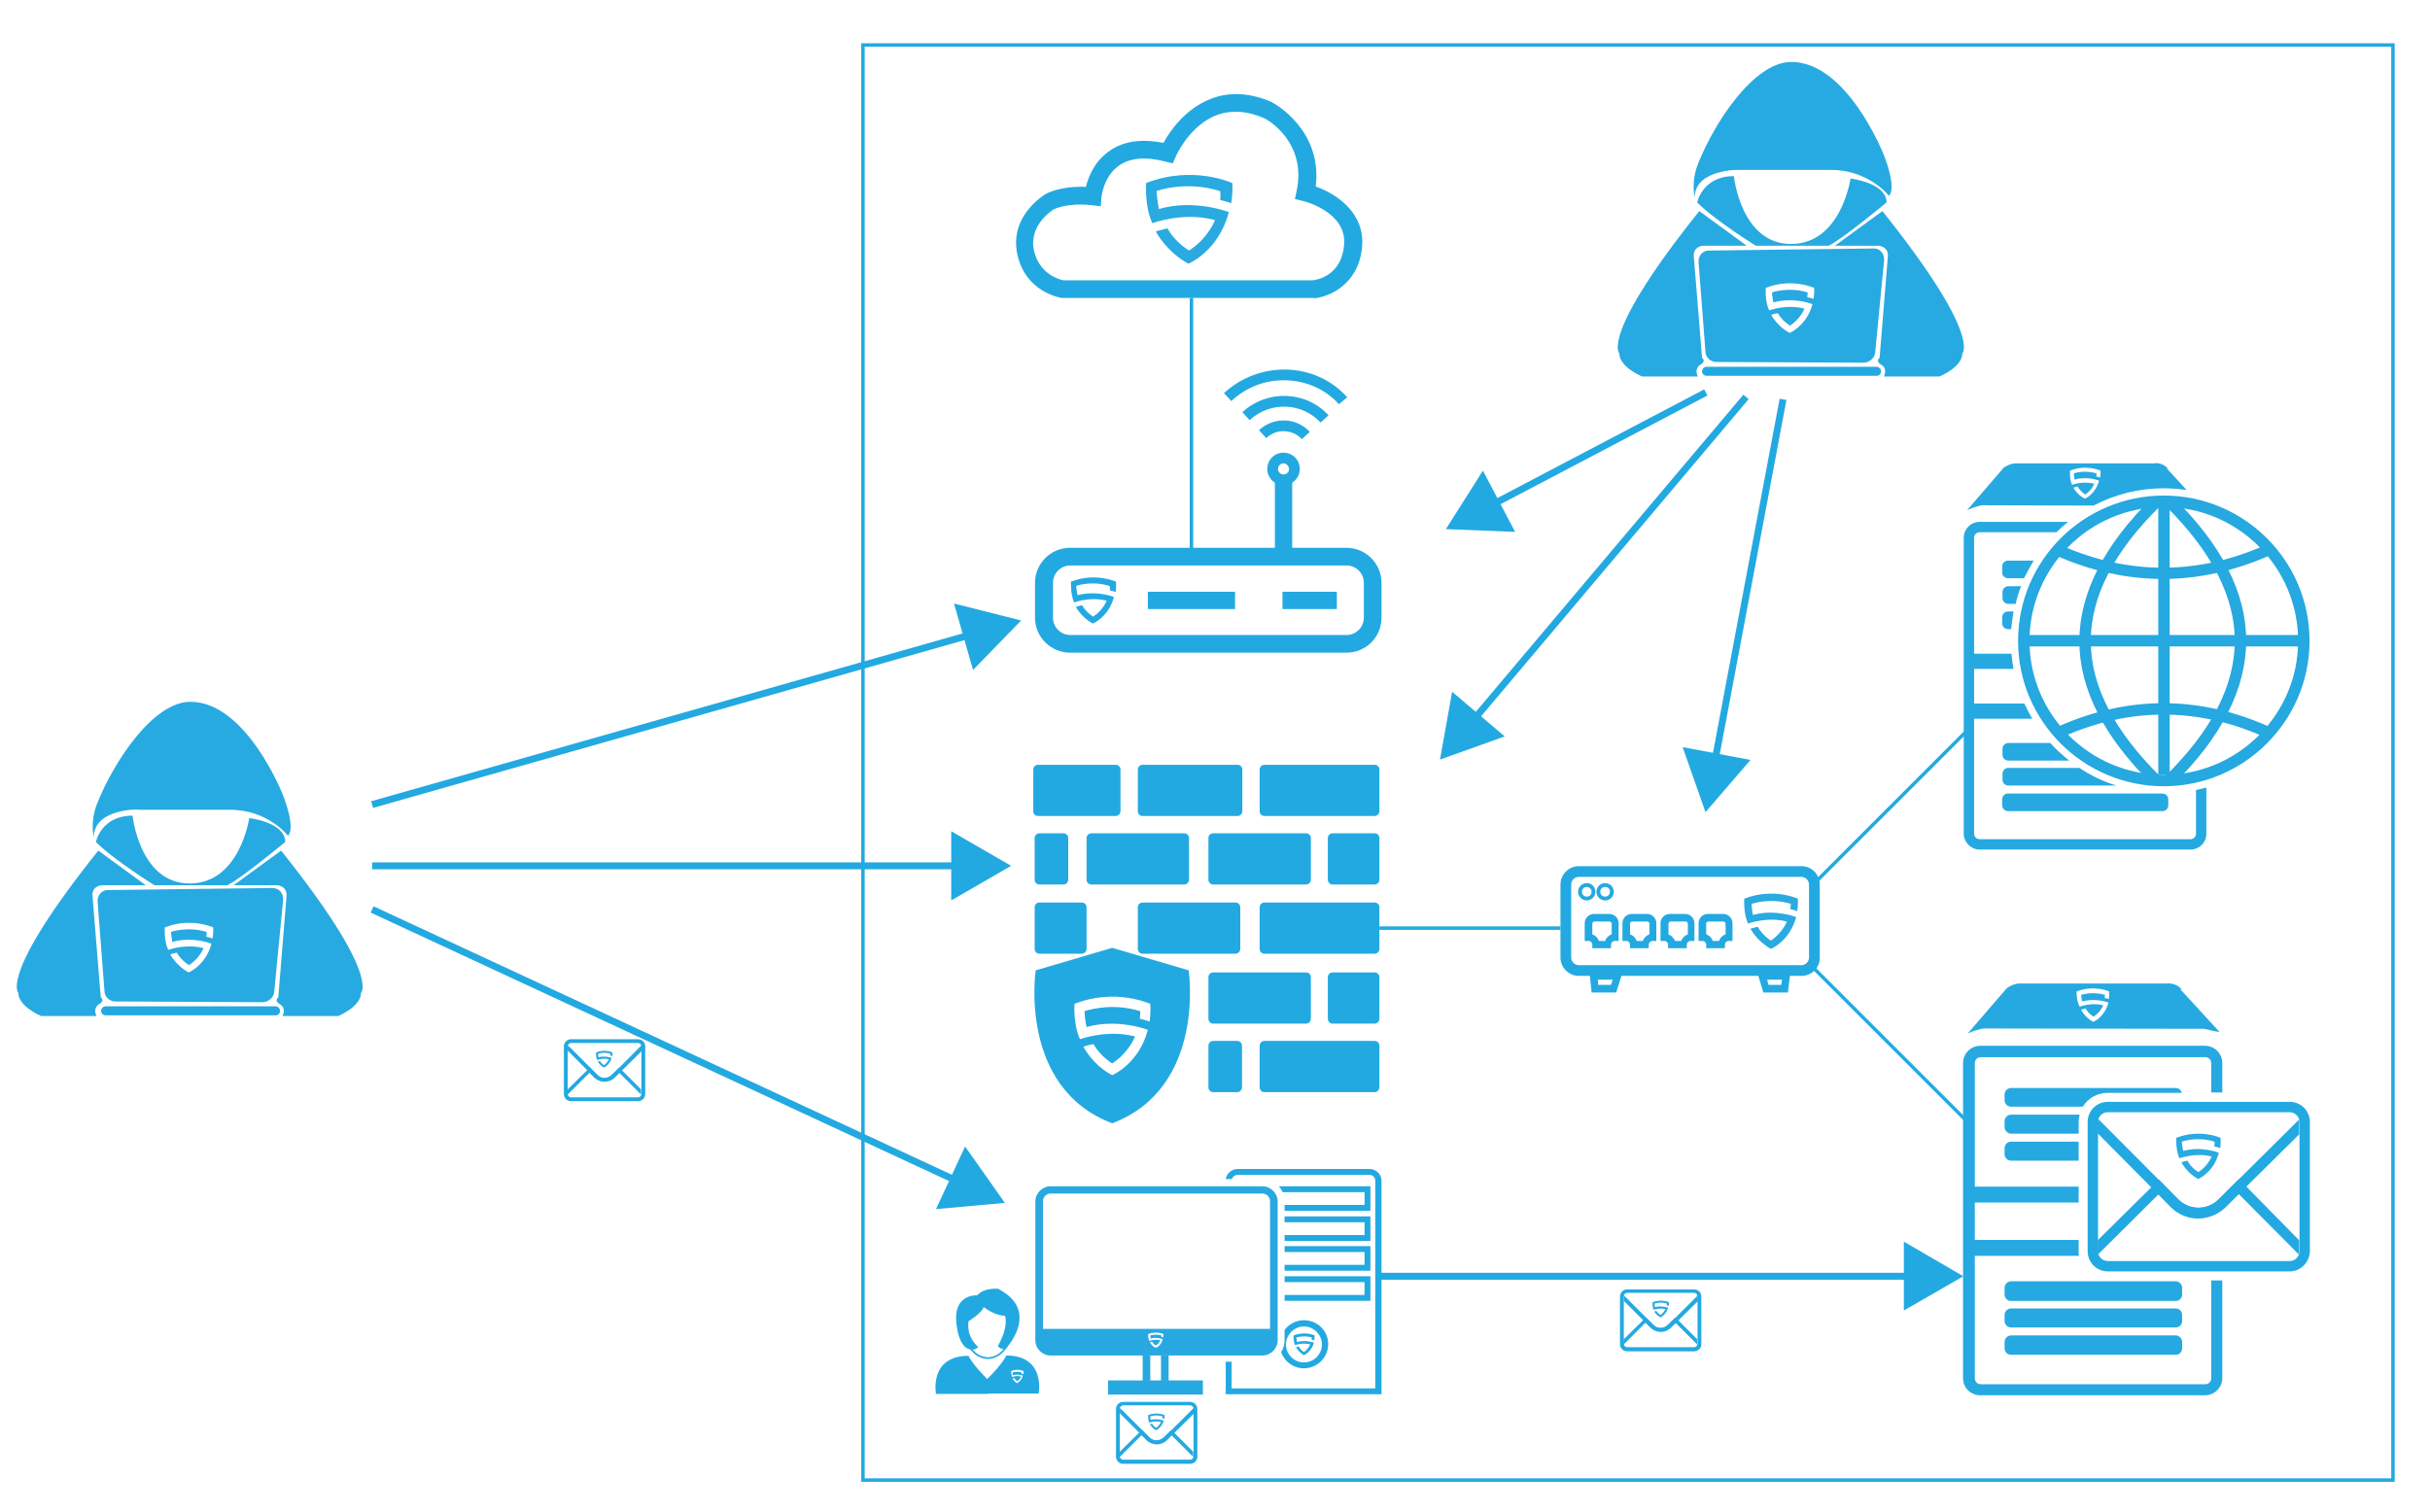 <?xml version="1.0" encoding="utf-8"?>
<!-- Generator: Adobe Illustrator 19.0.0, SVG Export Plug-In . SVG Version: 6.00 Build 0)  -->
<svg version="1.1" id="Layer_1" xmlns="http://www.w3.org/2000/svg" xmlns:xlink="http://www.w3.org/1999/xlink" x="0px" y="0px"
	 viewBox="0 0 702 437" style="enable-background:new 0 0 702 437;" xml:space="preserve">
<style type="text/css">
	.st0{fill:#23A9E1;}
	.st1{fill:#29AAE1;}
	.st2{fill:none;stroke:#23A9E1;stroke-miterlimit:10;}
	.st3{fill:none;stroke:#23A9E1;stroke-width:2;stroke-miterlimit:10;}
	.st4{fill:#26A9E1;}
	.st5{fill:#26A8E0;}
	.st6{fill:#28A8E0;}
	.st7{fill:#27AAE1;}
</style>
<g id="XMLID_14_">
	<path id="XMLID_31_" class="st0" d="M322.3,235.8h-22.4c-0.8,0-1.4-0.6-1.4-1.4v-12c0-0.8,0.6-1.4,1.4-1.4h22.4
		c0.8,0,1.4,0.6,1.4,1.4v12C323.7,235.1,323.1,235.8,322.3,235.8z"/>
	<path id="XMLID_30_" class="st0" d="M342.1,255.6h-26.8c-0.8,0-1.4-0.6-1.4-1.4v-12c0-0.8,0.6-1.4,1.4-1.4h26.8
		c0.8,0,1.4,0.6,1.4,1.4v12C343.5,254.9,342.9,255.6,342.1,255.6z"/>
	<path id="XMLID_29_" class="st0" d="M377.3,255.6h-26.8c-0.8,0-1.4-0.6-1.4-1.4v-12c0-0.8,0.6-1.4,1.4-1.4h26.8
		c0.8,0,1.4,0.6,1.4,1.4v12C378.7,254.9,378.1,255.6,377.3,255.6z"/>
	<path id="XMLID_28_" class="st0" d="M356.9,275.6h-26.8c-0.8,0-1.4-0.6-1.4-1.4v-12c0-0.8,0.6-1.4,1.4-1.4h26.8
		c0.8,0,1.4,0.6,1.4,1.4v12C358.3,274.9,357.7,275.6,356.9,275.6z"/>
	<path id="XMLID_27_" class="st0" d="M377.3,295.8h-26.8c-0.8,0-1.4-0.6-1.4-1.4v-12c0-0.8,0.6-1.4,1.4-1.4h26.8
		c0.8,0,1.4,0.6,1.4,1.4v12C378.7,295.1,378.1,295.8,377.3,295.8z"/>
	<path id="XMLID_26_" class="st0" d="M357.5,235.8h-27.4c-0.8,0-1.4-0.6-1.4-1.4v-12c0-0.8,0.6-1.4,1.4-1.4h27.4
		c0.8,0,1.4,0.6,1.4,1.4v12C358.9,235.1,358.3,235.8,357.5,235.8z"/>
	<path id="XMLID_25_" class="st0" d="M397.1,235.8h-31.8c-0.8,0-1.4-0.6-1.4-1.4v-12c0-0.8,0.6-1.4,1.4-1.4h31.8
		c0.8,0,1.4,0.6,1.4,1.4v12C398.5,235.1,397.9,235.8,397.1,235.8z"/>
	<path id="XMLID_24_" class="st0" d="M397.1,275.6h-31.8c-0.8,0-1.4-0.6-1.4-1.4v-12c0-0.8,0.6-1.4,1.4-1.4h31.8
		c0.8,0,1.4,0.6,1.4,1.4v12C398.5,274.9,397.9,275.6,397.1,275.6z"/>
	<path id="XMLID_23_" class="st0" d="M397.1,315.6h-31.8c-0.8,0-1.4-0.6-1.4-1.4v-12c0-0.8,0.6-1.4,1.4-1.4h31.8
		c0.8,0,1.4,0.6,1.4,1.4v12C398.5,314.9,397.9,315.6,397.1,315.6z"/>
	<path id="XMLID_22_" class="st0" d="M307.2,255.6h-6.9c-0.8,0-1.4-0.6-1.4-1.4v-12c0-0.8,0.6-1.4,1.4-1.4h6.9
		c0.8,0,1.4,0.6,1.4,1.4v12C308.6,254.9,308,255.6,307.2,255.6z"/>
	<path id="XMLID_21_" class="st0" d="M357.4,315.6h-6.9c-0.8,0-1.4-0.6-1.4-1.4v-12c0-0.8,0.6-1.4,1.4-1.4h6.9
		c0.8,0,1.4,0.6,1.4,1.4v12C358.8,314.9,358.2,315.6,357.4,315.6z"/>
	<path id="XMLID_20_" class="st0" d="M312.5,275.6h-12.2c-0.8,0-1.4-0.6-1.4-1.4v-12c0-0.8,0.6-1.4,1.4-1.4h12.2
		c0.8,0,1.4,0.6,1.4,1.4v12C313.9,274.9,313.3,275.6,312.5,275.6z"/>
	<path id="XMLID_19_" class="st0" d="M397.1,255.6H385c-0.8,0-1.4-0.6-1.4-1.4v-12c0-0.8,0.6-1.4,1.4-1.4h12.1
		c0.8,0,1.4,0.6,1.4,1.4v12C398.5,254.9,397.9,255.6,397.1,255.6z"/>
	<path id="XMLID_18_" class="st0" d="M397.1,295.8H385c-0.8,0-1.4-0.6-1.4-1.4v-12c0-0.8,0.6-1.4,1.4-1.4h12.1
		c0.8,0,1.4,0.6,1.4,1.4v12C398.5,295.1,397.9,295.8,397.1,295.8z"/>
	<path id="XMLID_15_" class="st0" d="M343.4,280.4l-22.1-6.5l-22.1,6.5c0,0-5.1,33.9,22.1,44.2C348.5,314.3,343.4,280.4,343.4,280.4
		z M332.1,295.2c-1-0.4-2.8-0.8-2.8-0.8c0.1-0.9,0.1-2.2,0.1-2.2c-8.6-2.7-16.1,0-16.1,0c0.1,2.4,0.6,4.6,0.6,4.6
		c9-2.6,17.7,0.8,17.7,0.8c-2.6,9.9-10.3,13.1-10.3,13.1c-5.7-3-8.3-8.2-8.3-8.2c0.5-0.3,2.9-0.8,2.9-0.8c1.9,3.5,5.4,5.6,5.4,5.6
		c4.9-3.2,6.6-7.8,6.6-7.8c-8.1-2.1-15.9,0.8-15.9,0.8c-2-4.2-1.6-10.2-1.6-10.2c11.8-4.7,21.9,0,21.9,0
		C332.5,292.5,332.1,295.2,332.1,295.2z"/>
</g>
<g id="XMLID_1158_">
	<g id="XMLID_1193_">
		<path id="XMLID_1194_" class="st0" d="M520.4,282h-64.3c-2.9,0-5.3-2.4-5.3-5.3v-21.1c0-2.9,2.4-5.3,5.3-5.3h64.3
			c3,0,5.3,2.4,5.3,5.3v21.1C525.8,279.6,523.4,282,520.4,282z M456.1,253.4c-1.2,0-2.2,1-2.2,2.2v21.1c0,1.2,1,2.2,2.2,2.2h64.3
			c1.2,0,2.2-1,2.2-2.2v-21.1c0-1.2-1-2.2-2.2-2.2H456.1z"/>
	</g>
	<g id="XMLID_1189_">
		<path id="XMLID_1190_" class="st0" d="M498.6,274h-5.7V273c0-0.6-0.5-1.1-1.1-1.1h-1.1v-5.1c0-1.5,1.2-2.7,2.7-2.7h4.4
			c1.5,0,2.7,1.2,2.7,2.7v5.1h-1.1c-0.6,0-1.1,0.5-1.1,1.1V274z M494.8,271.9h1.8c0.3-0.9,1-1.6,1.9-1.9v-3.1c0-0.3-0.3-0.6-0.6-0.6
			h-4.4c-0.3,0-0.6,0.3-0.6,0.6v3.1C493.8,270.3,494.5,271,494.8,271.9z"/>
	</g>
	<g id="XMLID_1185_">
		<path id="XMLID_1186_" class="st0" d="M487.6,274h-5.7V273c0-0.6-0.5-1.1-1.1-1.1h-1.1v-5.1c0-1.5,1.2-2.7,2.7-2.7h4.4
			c1.5,0,2.7,1.2,2.7,2.7v5.1h-1.1c-0.6,0-1.1,0.5-1.1,1.1V274z M483.9,271.9h1.8c0.3-0.9,1-1.6,1.9-1.9v-3.1c0-0.3-0.3-0.6-0.6-0.6
			h-4.4c-0.3,0-0.6,0.3-0.6,0.6v3.1C482.8,270.3,483.5,271,483.9,271.9z"/>
	</g>
	<g id="XMLID_1181_">
		<path id="XMLID_1182_" class="st0" d="M476.6,274h-5.7V273c0-0.6-0.5-1.1-1.1-1.1h-1.1v-5.1c0-1.5,1.2-2.7,2.7-2.7h4.4
			c1.5,0,2.7,1.2,2.7,2.7v5.1h-1.1c-0.6,0-1.1,0.5-1.1,1.1V274z M472.8,271.9h1.8c0.3-0.9,1-1.6,1.9-1.9v-3.1c0-0.3-0.3-0.6-0.6-0.6
			h-4.4c-0.3,0-0.6,0.3-0.6,0.6v3.1C471.8,270.3,472.5,271,472.8,271.9z"/>
	</g>
	<g id="XMLID_1177_">
		<path id="XMLID_1178_" class="st0" d="M465.6,274H460V273c0-0.6-0.5-1.1-1.1-1.1h-1.1v-5.1c0-1.5,1.2-2.7,2.7-2.7h4.4
			c1.5,0,2.7,1.2,2.7,2.7v5.1h-1.1c-0.6,0-1.1,0.5-1.1,1.1V274z M461.9,271.9h1.8c0.3-0.9,1-1.6,1.9-1.9v-3.1c0-0.3-0.3-0.6-0.6-0.6
			h-4.4c-0.3,0-0.6,0.3-0.6,0.6v3.1C460.9,270.3,461.6,271,461.9,271.9z"/>
	</g>
	<g id="XMLID_1173_">
		<path id="XMLID_1174_" class="st0" d="M458.4,260.2c-1.4,0-2.5-1.1-2.5-2.5s1.1-2.5,2.5-2.5c1.4,0,2.5,1.1,2.5,2.5
			S459.7,260.2,458.4,260.2z M458.4,256.3c-0.8,0-1.4,0.6-1.4,1.4c0,0.8,0.6,1.4,1.4,1.4c0.8,0,1.4-0.6,1.4-1.4
			C459.8,256.9,459.1,256.3,458.4,256.3z"/>
	</g>
	<g id="XMLID_1169_">
		<path id="XMLID_1170_" class="st0" d="M463.7,260.2c-1.4,0-2.5-1.1-2.5-2.5s1.1-2.5,2.5-2.5s2.5,1.1,2.5,2.5
			S465.1,260.2,463.7,260.2z M463.7,256.3c-0.8,0-1.4,0.6-1.4,1.4c0,0.8,0.6,1.4,1.4,1.4c0.8,0,1.4-0.6,1.4-1.4
			C465.2,256.9,464.5,256.3,463.7,256.3z"/>
	</g>
	<g id="XMLID_1167_">
		<path id="XMLID_1168_" class="st1" d="M517.2,262.7c0,0,1.3,0.3,2,0.6c0,0,0.3-1.9,0.2-3.6c0,0-7.1-3.3-15.5,0
			c0,0-0.3,4.2,1.1,7.2c0,0,5.5-2.1,11.2-0.6c0,0-1.2,3.2-4.6,5.5c0,0-2.5-1.5-3.8-4c0,0-1.7,0.4-2.1,0.6c0,0,1.9,3.6,5.9,5.8
			c0,0,5.4-2.2,7.3-9.2c0,0-6.1-2.4-12.5-0.6c0,0-0.3-1.5-0.4-3.2c0,0,5.3-1.9,11.4,0C517.3,261.1,517.3,262,517.2,262.7z"/>
	</g>
	<g id="XMLID_1163_">
		<path id="XMLID_1164_" class="st0" d="M516.5,286.8h-7.1l-1.7-5.7h9.5L516.5,286.8z M510.9,284.6h3.7l0.2-1.5h-4.3L510.9,284.6z"
			/>
	</g>
	<g id="XMLID_1159_">
		<path id="XMLID_1160_" class="st0" d="M466.9,286.8h-7.1l-0.6-5.7h9.5L466.9,286.8z M461.7,284.6h3.7l0.5-1.5h-4.3L461.7,284.6z"
			/>
	</g>
</g>
<line id="XMLID_83_" class="st2" x1="450.8" y1="268.2" x2="398.5" y2="268.2"/>
<g id="XMLID_111_">
	<g id="XMLID_126_">
		<line id="XMLID_129_" class="st3" x1="552.9" y1="368.8" x2="398.5" y2="368.8"/>
		<g id="XMLID_127_">
			<polygon id="XMLID_128_" class="st0" points="550,358.8 567.2,368.8 550,378.7 			"/>
		</g>
	</g>
</g>
<line id="XMLID_84_" class="st2" x1="344.2" y1="158.9" x2="344.2" y2="86.1"/>
<line id="XMLID_85_" class="st2" x1="568.6" y1="210.8" x2="524.3" y2="255.1"/>
<line id="XMLID_68_" class="st2" x1="568.5" y1="324.3" x2="522.6" y2="278.4"/>
<g id="XMLID_1234_">
	<path id="XMLID_1233_" class="st4" d="M587.5,162h-7.4c-1,0-1.7,0.8-1.7,1.7v1.7c0,1,0.8,1.7,1.7,1.7h4.6
		C585.6,165.4,586.5,163.7,587.5,162z"/>
	<path id="XMLID_1232_" class="st4" d="M634.4,228.3v12.6c0,0.9-0.7,1.6-1.6,1.6h-60.9c-0.9,0-1.6-0.7-1.6-1.6v-85.5
		c0-0.9,0.7-1.6,1.6-1.6h22.2c1.1-1.1,2.2-2.1,3.4-3h-25.6c-2.6,0-4.6,2.1-4.6,4.6v85.5c0,2.5,2.1,4.6,4.6,4.6h60.9
		c2.6,0,4.6-2.1,4.6-4.6v-13.3C636.4,227.8,635.4,228.1,634.4,228.3z"/>
	<path id="XMLID_1231_" class="st4" d="M583.9,169.4h-3.7c-1,0-1.7,0.8-1.7,1.7v1.7c0,1,0.8,1.7,1.7,1.7h2.1
		C582.7,172.7,583.2,171,583.9,169.4z"/>
	<path id="XMLID_1230_" class="st4" d="M584.8,203.3h-15.5v4.4h17.8C586.3,206.3,585.5,204.8,584.8,203.3z"/>
	<path id="XMLID_1229_" class="st4" d="M581.7,176.7h-1.6c-1,0-1.7,0.8-1.7,1.7v1.7c0,1,0.8,1.7,1.7,1.7h0.9
		C581.2,180.1,581.4,178.3,581.7,176.7z"/>
	<path id="XMLID_1228_" class="st4" d="M581.1,188.9h-12.3v4.4h12.9C581.4,191.8,581.2,190.4,581.1,188.9z"/>
	<path id="XMLID_1227_" class="st4" d="M592.3,214.7h-12.1c-1,0-1.7,0.8-1.7,1.7v1.7c0,1,0.8,1.7,1.7,1.7h17.6
		C595.8,218.2,593.9,216.5,592.3,214.7z"/>
	<path id="XMLID_1226_" class="st4" d="M626.4,231c0-0.9-0.7-1.7-1.7-1.7c-0.2,0-0.5,0-0.7,0h-43.9c-1,0-1.7,0.8-1.7,1.7v1.7
		c0,0.9,0.8,1.7,1.7,1.7h44.6c1,0,1.7-0.8,1.7-1.7V231z"/>
	<path id="XMLID_1225_" class="st4" d="M600.7,221.9h-20.5c-1,0-1.7,0.8-1.7,1.7v1.7c0,1,0.8,1.7,1.7,1.7h31.2
		C607.5,225.8,604,224.1,600.7,221.9z"/>
	<path id="XMLID_1222_" class="st4" d="M625.1,141.1c2.2,0,4.4,0.2,6.6,0.5l-5.7-6.2l0.1-0.1c0.1,0.1,0.3,0.2,0.4,0.3
		c-0.1-0.1-0.2-0.2-0.4-0.4c-1.6-1.6-3.6-1.4-3.7-1.3l-40.1,0c-1.6,0-3.3,1.1-3.5,1.3l-10.5,12.2c3.2-1.4,4.5-1.4,4.5-1.4l32,0.1
		C610.9,142.9,617.8,141.1,625.1,141.1z M599,140.9c0.2-0.1,1.2-0.3,1.2-0.3c0.8,1.4,2.2,2.3,2.2,2.3c2-1.3,2.6-3.1,2.6-3.1
		c-3.3-0.9-6.4,0.3-6.4,0.3c-0.8-1.7-0.6-4.1-0.6-4.1c4.8-1.9,8.8,0,8.8,0c0.1,1-0.1,2-0.1,2c-0.4-0.2-1.1-0.3-1.1-0.3
		c0.1-0.4,0.1-0.9,0-0.9c-3.5-1.1-6.5,0-6.5,0c0.1,1,0.2,1.8,0.2,1.8c3.6-1.1,7.1,0.3,7.1,0.3c-1.1,4-4.1,5.2-4.1,5.2
		C600,143,599,140.9,599,140.9z"/>
	<g id="XMLID_1218_">
		<path id="XMLID_1219_" class="st5" d="M625.1,227.2c-23.2,0-42.1-18.8-42.1-42c0-23.2,18.9-42,42.1-42c23.2,0,42.1,18.8,42.1,42
			C667.2,208.3,648.3,227.2,625.1,227.2z M625.1,146.5c-21.4,0-38.8,17.4-38.8,38.7c0,21.3,17.4,38.7,38.8,38.7
			c21.4,0,38.8-17.4,38.8-38.7C663.9,163.9,646.5,146.5,625.1,146.5z"/>
	</g>
	<g id="XMLID_1216_">
		<rect id="XMLID_1217_" x="623.5" y="146.2" class="st5" width="3.3" height="77.7"/>
	</g>
	<g id="XMLID_1214_">
		<path id="XMLID_1215_" class="st5" d="M624.9,167.3c-10.3,0-20.6-2.2-30.8-6.7l1.3-3c19.6,8.6,39.4,8.6,58.8,0l1.3,3
			C645.4,165,635.1,167.3,624.9,167.3z"/>
	</g>
	<g id="XMLID_1212_">
		<path id="XMLID_1213_" class="st5" d="M653.8,212.8c-19.1-8.4-38.5-8.4-57.6,0l-1.3-3c20-8.8,40.2-8.8,60.2,0L653.8,212.8z"/>
	</g>
	<g id="XMLID_1210_">
		<path id="XMLID_1211_" class="st5" d="M621.8,226.7c-14-13.7-21.1-27.6-21.1-41.4c0-13.8,7.1-27.8,21.1-41.5l2.3,2.4
			c-13.4,13.1-20.1,26.2-20.1,39.1c0,12.9,6.8,26,20.1,39.1L621.8,226.7z"/>
	</g>
	<g id="XMLID_1205_">
		<path id="XMLID_1209_" class="st5" d="M627.8,226.7l-2.3-2.4c13.4-13.1,20.1-26.2,20.1-39.1c0-12.9-6.8-26-20.1-39.1l2.3-2.4
			c14,13.7,21.1,27.6,21.1,41.4C648.9,199,641.8,213,627.8,226.7z"/>
	</g>
	<g id="XMLID_896_">
		<rect id="XMLID_897_" x="584.7" y="183.5" class="st5" width="80.9" height="3.3"/>
	</g>
</g>
<g id="XMLID_58_">
	<g id="XMLID_60_">
		<g id="XMLID_176_">
			<path id="XMLID_180_" class="st4" d="M581,375.9h47.5c1,0,1.9-0.8,1.9-1.9v-1.8c0-1-0.8-1.9-1.9-1.9H581c-1,0-1.9,0.8-1.9,1.9
				v1.8C579.1,375.1,580,375.9,581,375.9z"/>
			<path id="XMLID_177_" class="st4" d="M628.5,375.9H581c-1.1,0-1.9-0.9-1.9-1.9v-1.8c0-1.1,0.9-1.9,1.9-1.9h47.5
				c1.1,0,1.9,0.9,1.9,1.9v1.8C630.4,375.1,629.5,375.9,628.5,375.9z M581,370.4c-1,0-1.9,0.8-1.9,1.9v1.8c0,1,0.8,1.9,1.9,1.9h47.5
				c1,0,1.9-0.8,1.9-1.9v-1.8c0-1-0.8-1.9-1.9-1.9H581z"/>
		</g>
		<g id="XMLID_171_">
			<path id="XMLID_175_" class="st4" d="M581,391.5h47.5c1,0,1.9-0.8,1.9-1.9v-1.8c0-1-0.8-1.9-1.9-1.9H581c-1,0-1.9,0.8-1.9,1.9
				v1.8C579.1,390.6,579.9,391.5,581,391.5z"/>
			<path id="XMLID_172_" class="st4" d="M628.4,391.5H581c-1.1,0-1.9-0.9-1.9-1.9v-1.8c0-1.1,0.9-1.9,1.9-1.9h47.5
				c1.1,0,1.9,0.9,1.9,1.9v1.8C630.4,390.6,629.5,391.5,628.4,391.5z M581,385.9c-1,0-1.9,0.8-1.9,1.9v1.8c0,1,0.9,1.9,1.9,1.9h47.5
				c1,0,1.9-0.8,1.9-1.9v-1.8c0-1-0.8-1.9-1.9-1.9H581z"/>
		</g>
		<g id="XMLID_166_">
			<path id="XMLID_170_" class="st4" d="M581,383.6h47.5c1,0,1.9-0.8,1.9-1.9V380c0-1-0.8-1.9-1.9-1.9H581c-1,0-1.9,0.8-1.9,1.9v1.8
				C579.1,382.8,580,383.6,581,383.6z"/>
			<path id="XMLID_167_" class="st4" d="M628.5,383.7H581c-1.1,0-1.9-0.9-1.9-1.9V380c0-1.1,0.9-1.9,1.9-1.9h47.5
				c1.1,0,1.9,0.9,1.9,1.9v1.8C630.4,382.8,629.5,383.7,628.5,383.7z M581,378.1c-1,0-1.9,0.8-1.9,1.9v1.8c0,1,0.8,1.9,1.9,1.9h47.5
				c1,0,1.9-0.8,1.9-1.9V380c0-1-0.8-1.9-1.9-1.9H581z"/>
		</g>
		<path id="XMLID_67_" class="st4" d="M638.8,370v28.3c0,1-0.8,1.7-1.7,1.7h-64.9c-1,0-1.7-0.8-1.7-1.7v-91.1c0-1,0.8-1.7,1.7-1.7
			h64.9c1,0,1.7,0.8,1.7,1.7v8.5h3.2v-8.5c0-2.7-2.2-5-5-5h-64.9c-2.7,0-5,2.2-5,5v91.1c0,2.7,2.2,4.9,5,4.9h64.9c2.7,0,5-2.2,5-5
			V370H638.8z"/>
		<path id="XMLID_65_" class="st4" d="M579.1,317.9c0,1,0.8,1.9,1.9,1.9h20.7c1.5-2.4,4.1-4,7.2-4h21.4c-0.2-0.8-0.9-1.4-1.8-1.4
			H581c-1,0-1.9,0.8-1.9,1.9V317.9z"/>
		<path id="XMLID_64_" class="st4" d="M579.1,325.7c0,1,0.9,1.9,1.9,1.9h19.5v-3.4c0-0.7,0.1-1.4,0.3-2.1H581c-1,0-1.9,0.8-1.9,1.9
			V325.7z"/>
		<path id="XMLID_63_" class="st4" d="M579.1,333.5c0,1,0.8,1.9,1.9,1.9h19.5v-5.5H581c-1,0-1.9,0.8-1.9,1.9V333.5z"/>
		<rect id="XMLID_62_" x="568.9" y="342.9" class="st4" width="31.6" height="4.6"/>
		<path id="XMLID_61_" class="st4" d="M569.5,358.3v4.6h31.1c-0.1-0.4-0.1-0.9-0.1-1.3v-3.3H569.5z"/>
		<path id="XMLID_1236_" class="st4" d="M573.2,297.2l63.5,0.1c2.6,0.6,4,0.9,4.5,0.9l-11.3-12.3l0.1-0.1c0.1,0.1,0.3,0.2,0.4,0.3
			c-0.1-0.1-0.3-0.3-0.4-0.5c-1.7-1.7-3.9-1.4-3.9-1.4l-42.7,0c-1.7,0-3.5,1.2-3.7,1.4l-11.2,13
			C571.8,297.2,573.2,297.2,573.2,297.2z M599.9,286.5c5.1-2,9.4,0,9.4,0c0.1,1-0.1,2.2-0.1,2.2c-0.4-0.2-1.2-0.3-1.2-0.3
			c0.1-0.4,0.1-0.9,0.1-0.9c-3.7-1.1-6.9,0-6.9,0c0.1,1,0.3,1.9,0.3,1.9c3.9-1.1,7.6,0.3,7.6,0.3c-1.1,4.3-4.4,5.6-4.4,5.6
			c-2.4-1.3-3.5-3.5-3.5-3.5c0.2-0.1,1.3-0.4,1.3-0.4c0.8,1.5,2.3,2.4,2.3,2.4c2.1-1.4,2.8-3.3,2.8-3.3c-3.5-0.9-6.8,0.4-6.8,0.4
			C599.8,289.1,599.9,286.5,599.9,286.5z"/>
	</g>
	<g id="XMLID_59_">
		<g id="XMLID_1201_">
			<path id="XMLID_1202_" class="st0" d="M661.5,367.4h-52.6c-3.2,0-5.8-2.6-5.8-5.8v-37.4c0-3.2,2.6-5.8,5.8-5.8h52.6
				c3.2,0,5.8,2.6,5.8,5.8v37.4C667.2,364.8,664.6,367.4,661.5,367.4z M608.9,321.4c-1.5,0-2.8,1.2-2.8,2.8v37.4
				c0,1.5,1.2,2.8,2.8,2.8h52.6c1.5,0,2.8-1.3,2.8-2.8v-37.4c0-1.5-1.3-2.8-2.8-2.8H608.9z"/>
		</g>
		<path id="XMLID_1200_" class="st0" d="M664.2,323.5l-23.3,23.1c-3.2,3.2-8.4,3.2-11.6,0l-23.1-23.2c-0.1,0.3-0.2,0.6-0.2,0.9v3.2
			l21.1,21.3c2.2,2.2,5,3.3,7.9,3.3c2.8,0,5.7-1.1,7.9-3.2l21.3-21.1v-3.4C664.3,323.9,664.2,323.7,664.2,323.5z"/>
		<path id="XMLID_1199_" class="st0" d="M646.8,340.7l-5.9,5.9c-1.5,1.5-3.6,2.4-5.8,2.4c-2.2,0-4.3-0.9-5.8-2.4l-5.6-5.7L606,358.4
			v3.3c0,0.3,0.1,0.5,0.1,0.8l17.5-17.4l3.5,3.6c4.3,4.4,11.4,4.4,15.8,0.1l3.8-3.8l17.4,17.5c0.1-0.3,0.1-0.5,0.1-0.8v-3.3
			L646.8,340.7z"/>
		<path id="XMLID_1197_" class="st1" d="M639.7,331.3c0,0,1.1,0.2,1.7,0.5c0,0,0.2-1.6,0.1-3c0,0-5.9-2.7-12.8,0
			c0,0-0.2,3.5,0.9,5.9c0,0,4.6-1.7,9.3-0.5c0,0-1,2.7-3.8,4.5c0,0-2.1-1.2-3.2-3.3c0,0-1.4,0.3-1.7,0.5c0,0,1.5,3,4.8,4.8
			c0,0,4.5-1.8,6-7.6c0,0-5.1-2-10.3-0.5c0,0-0.3-1.3-0.4-2.7c0,0,4.4-1.6,9.4,0C639.8,330,639.8,330.7,639.7,331.3z"/>
	</g>
</g>
<g id="XMLID_212_">
	<g id="XMLID_197_">
		<path id="XMLID_209_" class="st0" d="M389,188.6h-79.9c-5.5,0-10.1-4.5-10.1-10.1v-10.1c0-5.5,4.5-10.1,10.1-10.1H389
			c5.5,0,10.1,4.5,10.1,10.1v10.1C399.1,184.1,394.6,188.6,389,188.6z M309.2,163.4c-2.8,0-5,2.3-5,5v10.1c0,2.8,2.3,5,5,5H389
			c2.8,0,5-2.3,5-5v-10.1c0-2.8-2.3-5-5-5H309.2z"/>
	</g>
	<g id="XMLID_196_">
		<rect id="XMLID_208_" x="331.6" y="171" class="st0" width="25.2" height="5"/>
	</g>
	<g id="XMLID_195_">
		<rect id="XMLID_207_" x="370.5" y="171" class="st0" width="15.7" height="5"/>
	</g>
	<g id="XMLID_194_">
		<rect id="XMLID_206_" x="368.3" y="138.7" class="st0" width="5" height="22.9"/>
	</g>
	<g id="XMLID_193_">
		<path id="XMLID_203_" class="st0" d="M370.8,140.2c-2.6,0-4.7-2.1-4.7-4.7s2.1-4.7,4.7-4.7s4.7,2.1,4.7,4.7
			S373.4,140.2,370.8,140.2z M370.8,133.9c-0.9,0-1.6,0.7-1.6,1.6c0,0.9,0.7,1.6,1.6,1.6c0.9,0,1.6-0.7,1.6-1.6
			C372.3,134.6,371.6,133.9,370.8,133.9z"/>
	</g>
	<g id="XMLID_192_">
		<path id="XMLID_202_" class="st0" d="M376.1,126.9c-1.3-1.4-3.1-2.2-5-2.3c-1.9-0.1-3.8,0.6-5.3,2l-2.1-2.3
			c2.1-1.9,4.7-2.9,7.5-2.8c2.8,0.1,5.3,1.3,7.2,3.3L376.1,126.9z"/>
	</g>
	<g id="XMLID_191_">
		<path id="XMLID_201_" class="st0" d="M381.5,122.1c-5.4-5.8-14.5-6.2-20.5-0.7l-2.1-2.3c7.2-6.6,18.4-6.2,24.9,0.9L381.5,122.1z"
			/>
	</g>
	<g id="XMLID_190_">
		<path id="XMLID_200_" class="st0" d="M386.8,116.8c-3.9-4.3-9.3-6.7-15.2-6.9c-5.9-0.2-11.5,1.9-15.9,6l-2.1-2.3
			c5-4.6,11.5-7,18.2-6.8c6.7,0.2,12.9,3,17.4,8L386.8,116.8z"/>
	</g>
	<g id="XMLID_183_">
		<path id="XMLID_198_" class="st0" d="M320.6,170.6c0,0,1.1,0.2,1.7,0.5c0,0,0.2-1.6,0.1-3c0,0-6-2.8-13,0c0,0-0.2,3.5,0.9,6
			c0,0,4.6-1.8,9.4-0.5c0,0-1,2.7-3.9,4.6c0,0-2.1-1.3-3.2-3.3c0,0-1.4,0.3-1.8,0.5c0,0,1.6,3,4.9,4.8c0,0,4.6-1.9,6.1-7.7
			c0,0-5.1-2-10.5-0.5c0,0-0.3-1.3-0.4-2.7c0,0,4.4-1.6,9.5,0C320.7,169.3,320.7,170.1,320.6,170.6z"/>
	</g>
</g>
<g id="XMLID_1287_">
	<path id="XMLID_1284_" class="st6" d="M364.7,391.7h-61.2c-2.4,0-4.4-2-4.4-4.4v-40.1c0-2.4,2-4.4,4.4-4.4h61.2
		c2.4,0,4.4,2,4.4,4.4v40.1C369.1,389.7,367.1,391.7,364.7,391.7z M303.5,344.9c-1.2,0-2.2,1-2.2,2.2v40.1c0,1.2,1,2.2,2.2,2.2h61.2
		c1.2,0,2.2-1,2.2-2.2v-40.1c0-1.2-1-2.2-2.2-2.2H303.5z"/>
	<g id="XMLID_1282_">
		<rect id="XMLID_1283_" x="320.1" y="398.9" class="st6" width="27.4" height="4.1"/>
	</g>
	<g id="XMLID_1280_">
		<rect id="XMLID_1281_" x="335.4" y="391.7" class="st6" width="2.2" height="7.3"/>
	</g>
	<g id="XMLID_1278_">
		<rect id="XMLID_1279_" x="330.1" y="391.7" class="st6" width="2.2" height="7.3"/>
	</g>
	<g id="Layer_3_3_">
		<g id="XMLID_1276_">
			<path id="XMLID_1277_" class="st6" d="M300.2,384v5.5h33.6c-1.1-0.6-1.6-1.6-1.6-1.6c0.1-0.1,0.6-0.2,0.6-0.2
				c0.4,0.7,1.1,1.1,1.1,1.1c1-0.6,1.3-1.5,1.3-1.5c-1.6-0.4-3.2,0.2-3.2,0.2c-0.4-0.9-0.3-2-0.3-2c2.4-0.9,4.4,0,4.4,0
				c0,0.5-0.1,1-0.1,1c-0.2-0.1-0.5-0.2-0.5-0.2c0-0.2,0-0.4,0-0.4c-1.7-0.5-3.2,0-3.2,0c0,0.5,0.1,0.9,0.1,0.9
				c1.8-0.5,3.5,0.2,3.5,0.2c-0.5,2-2.1,2.6-2.1,2.6h34.2V384L300.2,384L300.2,384z"/>
		</g>
	</g>
	<path id="XMLID_1275_" class="st0" d="M395.6,337.8h-38.1c-1.7,0-3.1,1.3-3.4,2.9h1.8c0.2-0.7,0.9-1.2,1.6-1.2h38.1
		c1,0,1.7,0.8,1.7,1.7v60h-41.5v-7.7h-1.7v9.4h45v-61.8C399.1,339.4,397.6,337.8,395.6,337.8z"/>
	<path id="XMLID_1274_" class="st0" d="M369.4,342.8c0.5,0.5,0.9,1.1,1.1,1.7h23.7v3.7h-23.1v1.7h24.8v-7.1H369.4z"/>
	<polygon id="XMLID_1273_" class="st0" points="371.1,351.5 371.1,353.2 394.2,353.2 394.2,356.9 371.1,356.9 371.1,358.6 
		395.9,358.6 395.9,351.5 	"/>
	<polygon id="XMLID_1272_" class="st0" points="371.1,360.1 371.1,361.8 394.2,361.8 394.2,365.5 371.1,365.5 371.1,367.2 
		395.9,367.2 395.9,360.1 	"/>
	<polygon id="XMLID_1271_" class="st0" points="371.1,368.8 371.1,370.5 394.2,370.5 394.2,374.2 371.1,374.2 371.1,375.9 
		395.9,375.9 395.9,368.8 	"/>
	<path id="XMLID_1268_" class="st0" d="M376.7,381.5c-2.3,0-4.3,1.1-5.6,2.8v3c0,1.3-0.4,2.5-1,3.4c0.9,2.7,3.5,4.7,6.6,4.7
		c3.8,0,7-3.1,7-7S380.5,381.5,376.7,381.5z M376.7,393.7c-2.9,0-5.2-2.4-5.2-5.2s2.4-5.2,5.2-5.2s5.2,2.4,5.2,5.2
		S379.6,393.7,376.7,393.7z"/>
	<g id="XMLID_1266_">
		<path id="XMLID_1267_" class="st0" d="M378.9,387.1c0,0,0.5,0.1,0.8,0.2c0,0,0.1-0.8,0.1-1.4c0,0-2.8-1.3-6.1,0
			c0,0-0.1,1.6,0.4,2.8c0,0,2.2-0.8,4.4-0.2c0,0-0.5,1.3-1.8,2.2c0,0-1-0.6-1.5-1.6c0,0-0.7,0.2-0.8,0.2c0,0,0.7,1.4,2.3,2.3
			c0,0,2.1-0.9,2.9-3.6c0,0-2.4-0.9-4.9-0.2c0,0-0.1-0.6-0.2-1.3c0,0,2.1-0.7,4.5,0C378.9,386.5,378.9,386.9,378.9,387.1z"/>
	</g>
</g>
<g id="XMLID_843_">
	<g id="XMLID_846_">
		<g id="XMLID_853_">
			<path id="XMLID_854_" class="st0" d="M285.4,392.7c-3.9,0-7-3.9-7.5-9.6l0,0c-0.2-2.8,0.5-5.3,2.2-7.2c1.4-1.5,3.3-2.4,5.3-2.4
				c2.1,0,3.9,0.8,5.3,2.3c1.7,1.8,2.5,4.4,2.2,7.3C292.4,388.7,289.3,392.7,285.4,392.7z M285.5,374C285.5,374,285.4,374,285.5,374
				c-2,0-3.7,0.8-5,2.3c-1.6,1.7-2.3,4.1-2.1,6.8l0,0c0.5,5.4,3.4,9.1,7,9.1c3.6,0,6.5-3.7,7-9.1c0.3-2.7-0.5-5.1-2-6.9
				C289.1,374.8,287.4,374,285.5,374z"/>
		</g>
		<g id="XMLID_851_">
			<path id="XMLID_852_" class="st0" d="M285.2,402.8h-14.8c0,0-2.1-11,9.4-11c0,0,0.8,2.1,5.5,6.8V402.8z"/>
		</g>
		<g id="XMLID_847_">
			<path id="XMLID_848_" class="st0" d="M290.7,391.7c0,0-0.8,2.1-5.5,6.8v4.2h14.8C300.1,402.8,302.2,391.7,290.7,391.7z
				 M295.6,397.1c-0.2-0.1-0.5-0.1-0.5-0.1c0-0.2,0-0.4,0-0.4c-1.4-0.4-2.6,0-2.6,0c0,0.4,0.1,0.8,0.1,0.8c1.5-0.4,2.9,0.1,2.9,0.1
				c-0.4,1.6-1.7,2.2-1.7,2.2c-0.9-0.5-1.3-1.4-1.3-1.4c0.1,0,0.5-0.1,0.5-0.1c0.3,0.6,0.9,0.9,0.9,0.9c0.8-0.5,1.1-1.3,1.1-1.3
				c-1.3-0.4-2.6,0.1-2.6,0.1c-0.3-0.7-0.3-1.7-0.3-1.7c1.9-0.8,3.6,0,3.6,0C295.7,396.7,295.6,397.1,295.6,397.1z"/>
		</g>
	</g>
	<g id="XMLID_844_">
		<path id="XMLID_845_" class="st0" d="M284.2,377.7c0,0,3,2.5,6.1,2.5c0,0,1.3,2.8-2,8.7c0,0,0.5,1.2,2.2,0.9
			c0,0,10.4-10.9-2.2-17.4c0,0-4.3-0.3-5.9,1.9c0,0-6.3-0.5-6.2,6.7c0,0,0.2,10,5.4,8.9c0,0,0.5-0.1,1-0.7c0,0-3.5-2.6-2.8-7.4
			C279.9,381.7,283.5,379.6,284.2,377.7z"/>
	</g>
</g>
<g id="XMLID_110_">
	<g id="XMLID_112_">
		<path id="XMLID_113_" class="st0" d="M379.5,86.1l-72.8,0c-0.4-0.1-10.4-1.6-12.8-12.6c-2.4-11.1,7.7-17.1,8.1-17.4
			c0.4-0.2,4.2-2.4,11.7-2.1c0.7-2.8,2.4-7.3,6.7-10.3c4-2.9,9.3-3.7,15.7-2.4c1.8-3.3,6.2-9.8,13.6-12.7c5.5-2.2,11.6-1.8,17.9,1
			l0.1,0.1c0.2,0.1,14.4,7.7,12.4,24.2c6,2.1,14.2,7.6,13.4,17.3c-0.9,11-9.5,14.6-13.9,15L379.5,86.1z M307.2,81h72
			c1.2-0.1,8.4-1.3,9.1-10.3c0.8-9.5-11.7-12.6-11.8-12.6l-2.4-0.6l0.5-2.4c2.9-13.9-8.2-20.4-9.3-20.9c-5-2.2-9.7-2.5-13.9-0.9
			c-7.8,3-11.7,11.8-11.7,11.9l-0.9,2l-2.1-0.5c-5.7-1.5-10.3-1.1-13.5,1.2c-4.4,3.1-5,9-5,9.1l-0.2,2.6l-2.6-0.3
			c-7.4-0.8-10.9,1.2-11,1.2c-0.3,0.2-7.3,4.5-5.7,11.9C300.3,79.4,306.2,80.8,307.2,81z"/>
	</g>
	<path id="XMLID_378_" class="st1" d="M352.5,57.8c0,0,2.1,0.5,3.2,0.9c0,0,0.5-3.1,0.3-5.8c0,0-11.4-5.3-24.9,0
		c0,0-0.5,6.7,1.8,11.6c0,0,8.9-3.4,18.1-0.9c0,0-1.9,5.2-7.5,8.8c0,0-4.1-2.4-6.2-6.4c0,0-2.7,0.6-3.4,0.9c0,0,3,5.8,9.4,9.3
		c0,0,8.7-3.5,11.7-14.9c0,0-9.9-3.9-20.2-0.9c0,0-0.5-2.4-0.7-5.2c0,0,8.5-3.1,18.3,0C352.6,55.2,352.6,56.7,352.5,57.8z"/>
</g>
<rect id="XMLID_116_" x="249.3" y="13" class="st2" width="442" height="414.7"/>
<g id="XMLID_346_">
	<g id="XMLID_376_">
		<path id="XMLID_377_" class="st7" d="M27.1,241.9c0,0-1.2-4.4,1-9.8c4.6-11.6,16-29.3,26.9-29.3c16.1,0,26.6,26.6,26.6,26.6
			s4,9.6,1.6,12.1c0,0-5.8-7.5-16.7-7.5s-0.3,0-0.3,0H40C40,233.8,27.1,233.7,27.1,241.9z"/>
	</g>
	<g id="XMLID_357_">
		<path id="XMLID_375_" class="st7" d="M44.6,255.8c0,0-12-7.5-16.9-12.5c0,0,1.5-7.6,10.6-7.6c0,0,2,19.6,16.5,19.6
			S72,236.4,72,236.4s10.4,1.2,10.4,6.9c0,0-12.6,10.5-16.7,12.5H44.6z"/>
	</g>
	<g id="XMLID_355_">
		<path id="XMLID_356_" class="st7" d="M42.1,255.8H29.5c0,0-2.8,0.1-2.8,2.8l2.4,29.6c0,0,1.5,1-0.8,2.2c0,0-1.5,1.1-0.4,3.2H11.9
			c0,0-6.6-2.7-6.6-6.7c0,0-5.7-5.1,23.1-41.1L42.1,255.8z"/>
	</g>
	<g id="XMLID_353_">
		<path id="XMLID_354_" class="st7" d="M67.5,255.8h12.5c0,0,2.8,0.1,2.8,2.8l-2.4,29.6c0,0-1.5,1,0.8,2.2c0,0,1.5,1.1,0.4,3.2h16.1
			c0,0,6.6-2.7,6.6-6.7c0,0,5.7-5.1-23.1-41.1L67.5,255.8z"/>
	</g>
	<g id="XMLID_351_">
		<path id="XMLID_352_" class="st0" d="M79.7,293.4H30.5c-0.7,0-1.3-0.6-1.3-1.3s0.6-1.3,1.3-1.3h49.1c0.7,0,1.3,0.6,1.3,1.3
			S80.4,293.4,79.7,293.4z"/>
	</g>
	<g id="XMLID_347_">
		<path id="XMLID_348_" class="st7" d="M78.7,256.6l-47.6,0.6c-1.7,0-3.1,1.6-2.9,3.4l2,26c0.1,1.5,1.5,2.8,3.1,2.8l42.6,0.2
			c1.6,0,3.1-1.3,3.3-2.8l2.6-26.8C81.9,258.1,80.6,256.6,78.7,256.6z M61.4,271.2c-0.6-0.3-1.8-0.5-1.8-0.5
			c0.1-0.6,0.1-1.4,0.1-1.4c-5.5-1.7-10.3,0-10.3,0c0.1,1.5,0.4,2.9,0.4,2.9c5.8-1.7,11.3,0.5,11.3,0.5c-1.7,6.3-6.6,8.3-6.6,8.3
			c-3.6-1.9-5.3-5.2-5.3-5.2c0.3-0.2,1.9-0.5,1.9-0.5c1.2,2.2,3.5,3.6,3.5,3.6c3.1-2,4.2-4.9,4.2-4.9c-5.2-1.4-10.2,0.5-10.2,0.5
			c-1.3-2.7-1-6.5-1-6.5c7.5-3,14,0,14,0C61.7,269.5,61.4,271.2,61.4,271.2z"/>
	</g>
</g>
<g id="XMLID_117_">
	<g id="XMLID_135_">
		<path id="XMLID_136_" class="st7" d="M489.6,57c0,0-1.2-4.4,1-9.8c4.6-11.6,16-29.3,26.9-29.3c16.1,0,26.6,26.6,26.6,26.6
			s4,9.6,1.6,12.1c0,0-5.8-7.5-16.7-7.5s-0.3,0-0.3,0h-26.2C502.5,49,489.6,48.9,489.6,57z"/>
	</g>
	<g id="XMLID_133_">
		<path id="XMLID_134_" class="st7" d="M507.2,71c0,0-12-7.5-16.9-12.5c0,0,1.5-7.6,10.6-7.6c0,0,2,19.6,16.5,19.6
			s17.2-18.9,17.2-18.9s10.4,1.2,10.4,6.9c0,0-12.6,10.5-16.7,12.5H507.2z"/>
	</g>
	<g id="XMLID_131_">
		<path id="XMLID_132_" class="st7" d="M504.6,71h-12.5c0,0-2.8,0.1-2.8,2.8l2.4,29.6c0,0,1.5,1-0.8,2.2c0,0-1.5,1.1-0.4,3.2h-16.1
			c0,0-6.6-2.7-6.6-6.7c0,0-5.7-5.1,23.1-41.1L504.6,71z"/>
	</g>
	<g id="XMLID_124_">
		<path id="XMLID_130_" class="st7" d="M530.1,71h12.5c0,0,2.8,0.1,2.8,2.8l-2.4,29.6c0,0-1.5,1,0.8,2.2c0,0,1.5,1.1,0.4,3.2h16.1
			c0,0,6.6-2.7,6.6-6.7c0,0,5.7-5.1-23.1-41.1L530.1,71z"/>
	</g>
	<g id="XMLID_122_">
		<path id="XMLID_123_" class="st0" d="M542.2,108.6H493c-0.7,0-1.3-0.6-1.3-1.3s0.6-1.3,1.3-1.3h49.1c0.7,0,1.3,0.6,1.3,1.3
			S542.9,108.6,542.2,108.6z"/>
	</g>
	<g id="XMLID_118_">
		<path id="XMLID_119_" class="st7" d="M541.2,71.8l-47.6,0.6c-1.7,0-3.1,1.6-2.9,3.4l2,26c0.1,1.5,1.5,2.8,3.1,2.8l42.6,0.2
			c1.6,0,3.1-1.3,3.3-2.8l2.6-26.8C544.4,73.3,543.1,71.7,541.2,71.8z M523.9,86.4c-0.6-0.3-1.8-0.5-1.8-0.5
			c0.1-0.6,0.1-1.4,0.1-1.4c-5.5-1.7-10.3,0-10.3,0c0.1,1.5,0.4,2.9,0.4,2.9c5.8-1.7,11.3,0.5,11.3,0.5c-1.7,6.3-6.6,8.3-6.6,8.3
			c-3.6-1.9-5.3-5.2-5.3-5.2c0.3-0.2,1.9-0.5,1.9-0.5c1.2,2.2,3.5,3.6,3.5,3.6c3.1-2,4.2-4.9,4.2-4.9c-5.2-1.4-10.2,0.5-10.2,0.5
			c-1.3-2.7-1-6.5-1-6.5c7.5-3,14,0,14,0C524.2,84.7,523.9,86.4,523.9,86.4z"/>
	</g>
</g>
<g id="XMLID_137_">
	<g id="XMLID_160_">
		<line id="XMLID_163_" class="st3" x1="281.2" y1="183.2" x2="107.5" y2="232.5"/>
		<g id="XMLID_161_">
			<polygon id="XMLID_162_" class="st0" points="275.6,174.4 295,179.3 281.1,193.6 			"/>
		</g>
	</g>
</g>
<g id="XMLID_143_">
	<g id="XMLID_150_">
		<line id="XMLID_153_" class="st3" x1="277.8" y1="250.2" x2="107.5" y2="250.2"/>
		<g id="XMLID_151_">
			<polygon id="XMLID_152_" class="st0" points="274.8,240.2 292.1,250.2 274.8,260.2 			"/>
		</g>
	</g>
</g>
<g id="XMLID_149_">
	<g id="XMLID_155_">
		<line id="XMLID_158_" class="st3" x1="277.2" y1="341.6" x2="107.5" y2="262.8"/>
		<g id="XMLID_156_">
			<polygon id="XMLID_157_" class="st0" points="278.8,331.3 290.3,347.6 270.4,349.4 			"/>
		</g>
	</g>
</g>
<g id="XMLID_182_">
	<g id="XMLID_185_">
		<line id="XMLID_188_" class="st3" x1="495.3" y1="220.6" x2="515.1" y2="115.4"/>
		<g id="XMLID_186_">
			<polygon id="XMLID_187_" class="st0" points="505.7,219.6 492.7,234.7 486.1,215.9 			"/>
		</g>
	</g>
</g>
<g id="XMLID_145_">
	<g id="XMLID_213_">
		<line id="XMLID_216_" class="st3" x1="425.2" y1="208.6" x2="504.4" y2="114.7"/>
		<g id="XMLID_214_">
			<polygon id="XMLID_215_" class="st0" points="434.7,212.8 416,219.5 419.5,199.9 			"/>
		</g>
	</g>
</g>
<g id="XMLID_138_">
	<g id="XMLID_217_">
		<line id="XMLID_220_" class="st3" x1="430.4" y1="146.2" x2="492.8" y2="113.4"/>
		<g id="XMLID_218_">
			<polygon id="XMLID_219_" class="st0" points="437.7,153.7 417.7,152.9 428.4,136 			"/>
		</g>
	</g>
</g>
<g id="XMLID_7_">
	<g id="XMLID_1198_">
		<g id="XMLID_4_">
			<path id="XMLID_5_" class="st0" d="M184.3,318.2H165c-1.2,0-2.1-0.9-2.1-2.1v-13.7c0-1.2,0.9-2.1,2.1-2.1h19.3
				c1.2,0,2.1,0.9,2.1,2.1v13.7C186.4,317.3,185.5,318.2,184.3,318.2z M165,301.4c-0.6,0-1,0.5-1,1v13.7c0,0.6,0.5,1,1,1h19.3
				c0.6,0,1-0.5,1-1v-13.7c0-0.6-0.5-1-1-1H165z"/>
		</g>
		<path id="XMLID_3_" class="st0" d="M185.3,302.1l-8.5,8.5c-1.2,1.2-3.1,1.2-4.2,0l-8.5-8.5c0,0.1-0.1,0.2-0.1,0.3v1.2l7.8,7.8
			c0.8,0.8,1.9,1.2,2.9,1.2c1,0,2.1-0.4,2.9-1.2l7.8-7.7v-1.2C185.3,302.3,185.3,302.2,185.3,302.1z"/>
		<path id="XMLID_2_" class="st0" d="M178.9,308.5l-2.2,2.1c-0.6,0.6-1.3,0.9-2.1,0.9c-0.8,0-1.6-0.3-2.1-0.9l-2.1-2.1l-6.5,6.4v1.2
			c0,0.1,0,0.2,0,0.3l6.4-6.4l1.3,1.3c1.6,1.6,4.2,1.6,5.8,0l1.4-1.4l6.4,6.4c0-0.1,0-0.2,0-0.3v-1.2L178.9,308.5z"/>
	</g>
	<path id="XMLID_1_" class="st1" d="M176.3,305c0,0,0.4,0.1,0.6,0.2c0,0,0.1-0.6,0-1.1c0,0-2.2-1-4.7,0c0,0-0.1,1.3,0.3,2.2
		c0,0,1.7-0.6,3.4-0.2c0,0-0.4,1-1.4,1.7c0,0-0.8-0.5-1.2-1.2c0,0-0.5,0.1-0.6,0.2c0,0,0.6,1.1,1.8,1.7c0,0,1.6-0.7,2.2-2.8
		c0,0-1.9-0.7-3.8-0.2c0,0-0.1-0.5-0.1-1c0,0,1.6-0.6,3.5,0C176.4,304.5,176.4,304.8,176.3,305z"/>
</g>
<g id="XMLID_9_">
	<g id="XMLID_11_">
		<g id="XMLID_32_">
			<path id="XMLID_33_" class="st0" d="M343.8,423h-19.3c-1.2,0-2.1-0.9-2.1-2.1v-13.7c0-1.2,0.9-2.1,2.1-2.1h19.3
				c1.2,0,2.1,0.9,2.1,2.1v13.7C345.9,422.1,345,423,343.8,423z M324.5,406.1c-0.6,0-1,0.5-1,1v13.7c0,0.6,0.5,1,1,1h19.3
				c0.6,0,1-0.5,1-1v-13.7c0-0.6-0.5-1-1-1H324.5z"/>
		</g>
		<path id="XMLID_13_" class="st0" d="M344.8,406.9l-8.5,8.5c-1.2,1.2-3.1,1.2-4.2,0l-8.5-8.5c0,0.1-0.1,0.2-0.1,0.3v1.2l7.8,7.8
			c0.8,0.8,1.9,1.2,2.9,1.2c1,0,2.1-0.4,2.9-1.2l7.8-7.7v-1.2C344.8,407.1,344.8,407,344.8,406.9z"/>
		<path id="XMLID_12_" class="st0" d="M338.4,413.2l-2.2,2.1c-0.6,0.6-1.3,0.9-2.1,0.9c-0.8,0-1.6-0.3-2.1-0.9l-2.1-2.1l-6.5,6.4
			v1.2c0,0.1,0,0.2,0,0.3l6.4-6.4l1.3,1.3c1.6,1.6,4.2,1.6,5.8,0l1.4-1.4l6.4,6.4c0-0.1,0-0.2,0-0.3v-1.2L338.4,413.2z"/>
	</g>
	<path id="XMLID_10_" class="st1" d="M335.8,409.8c0,0,0.4,0.1,0.6,0.2c0,0,0.1-0.6,0-1.1c0,0-2.2-1-4.7,0c0,0-0.1,1.3,0.3,2.2
		c0,0,1.7-0.6,3.4-0.2c0,0-0.4,1-1.4,1.7c0,0-0.8-0.5-1.2-1.2c0,0-0.5,0.1-0.6,0.2c0,0,0.6,1.1,1.8,1.7c0,0,1.6-0.7,2.2-2.8
		c0,0-1.9-0.7-3.8-0.2c0,0-0.1-0.5-0.1-1c0,0,1.6-0.6,3.5,0C335.8,409.3,335.8,409.6,335.8,409.8z"/>
</g>
<g id="XMLID_36_">
	<g id="XMLID_38_">
		<g id="XMLID_41_">
			<path id="XMLID_42_" class="st0" d="M489.4,390.5h-19.3c-1.2,0-2.1-0.9-2.1-2.1v-13.7c0-1.2,0.9-2.1,2.1-2.1h19.3
				c1.2,0,2.1,0.9,2.1,2.1v13.7C491.6,389.5,490.6,390.5,489.4,390.5z M470.1,373.6c-0.6,0-1,0.5-1,1v13.7c0,0.6,0.5,1,1,1h19.3
				c0.6,0,1-0.5,1-1v-13.7c0-0.6-0.5-1-1-1H470.1z"/>
		</g>
		<path id="XMLID_40_" class="st0" d="M490.4,374.4l-8.5,8.5c-1.2,1.2-3.1,1.2-4.2,0l-8.5-8.5c0,0.1-0.1,0.2-0.1,0.3v1.2l7.8,7.8
			c0.8,0.8,1.9,1.2,2.9,1.2c1,0,2.1-0.4,2.9-1.2l7.8-7.7v-1.2C490.5,374.5,490.5,374.4,490.4,374.4z"/>
		<path id="XMLID_39_" class="st0" d="M484,380.7l-2.2,2.1c-0.6,0.6-1.3,0.9-2.1,0.9c-0.8,0-1.6-0.3-2.1-0.9l-2.1-2.1l-6.5,6.4v1.2
			c0,0.1,0,0.2,0,0.3l6.4-6.4l1.3,1.3c1.6,1.6,4.2,1.6,5.8,0l1.4-1.4l6.4,6.4c0-0.1,0-0.2,0-0.3v-1.2L484,380.7z"/>
	</g>
	<path id="XMLID_37_" class="st1" d="M481.5,377.2c0,0,0.4,0.1,0.6,0.2c0,0,0.1-0.6,0-1.1c0,0-2.2-1-4.7,0c0,0-0.1,1.3,0.3,2.2
		c0,0,1.7-0.6,3.4-0.2c0,0-0.4,1-1.4,1.7c0,0-0.8-0.5-1.2-1.2c0,0-0.5,0.1-0.6,0.2c0,0,0.6,1.1,1.8,1.7c0,0,1.6-0.7,2.2-2.8
		c0,0-1.9-0.7-3.8-0.2c0,0-0.1-0.5-0.1-1c0,0,1.6-0.6,3.5,0C481.5,376.8,481.5,377,481.5,377.2z"/>
</g>
</svg>
